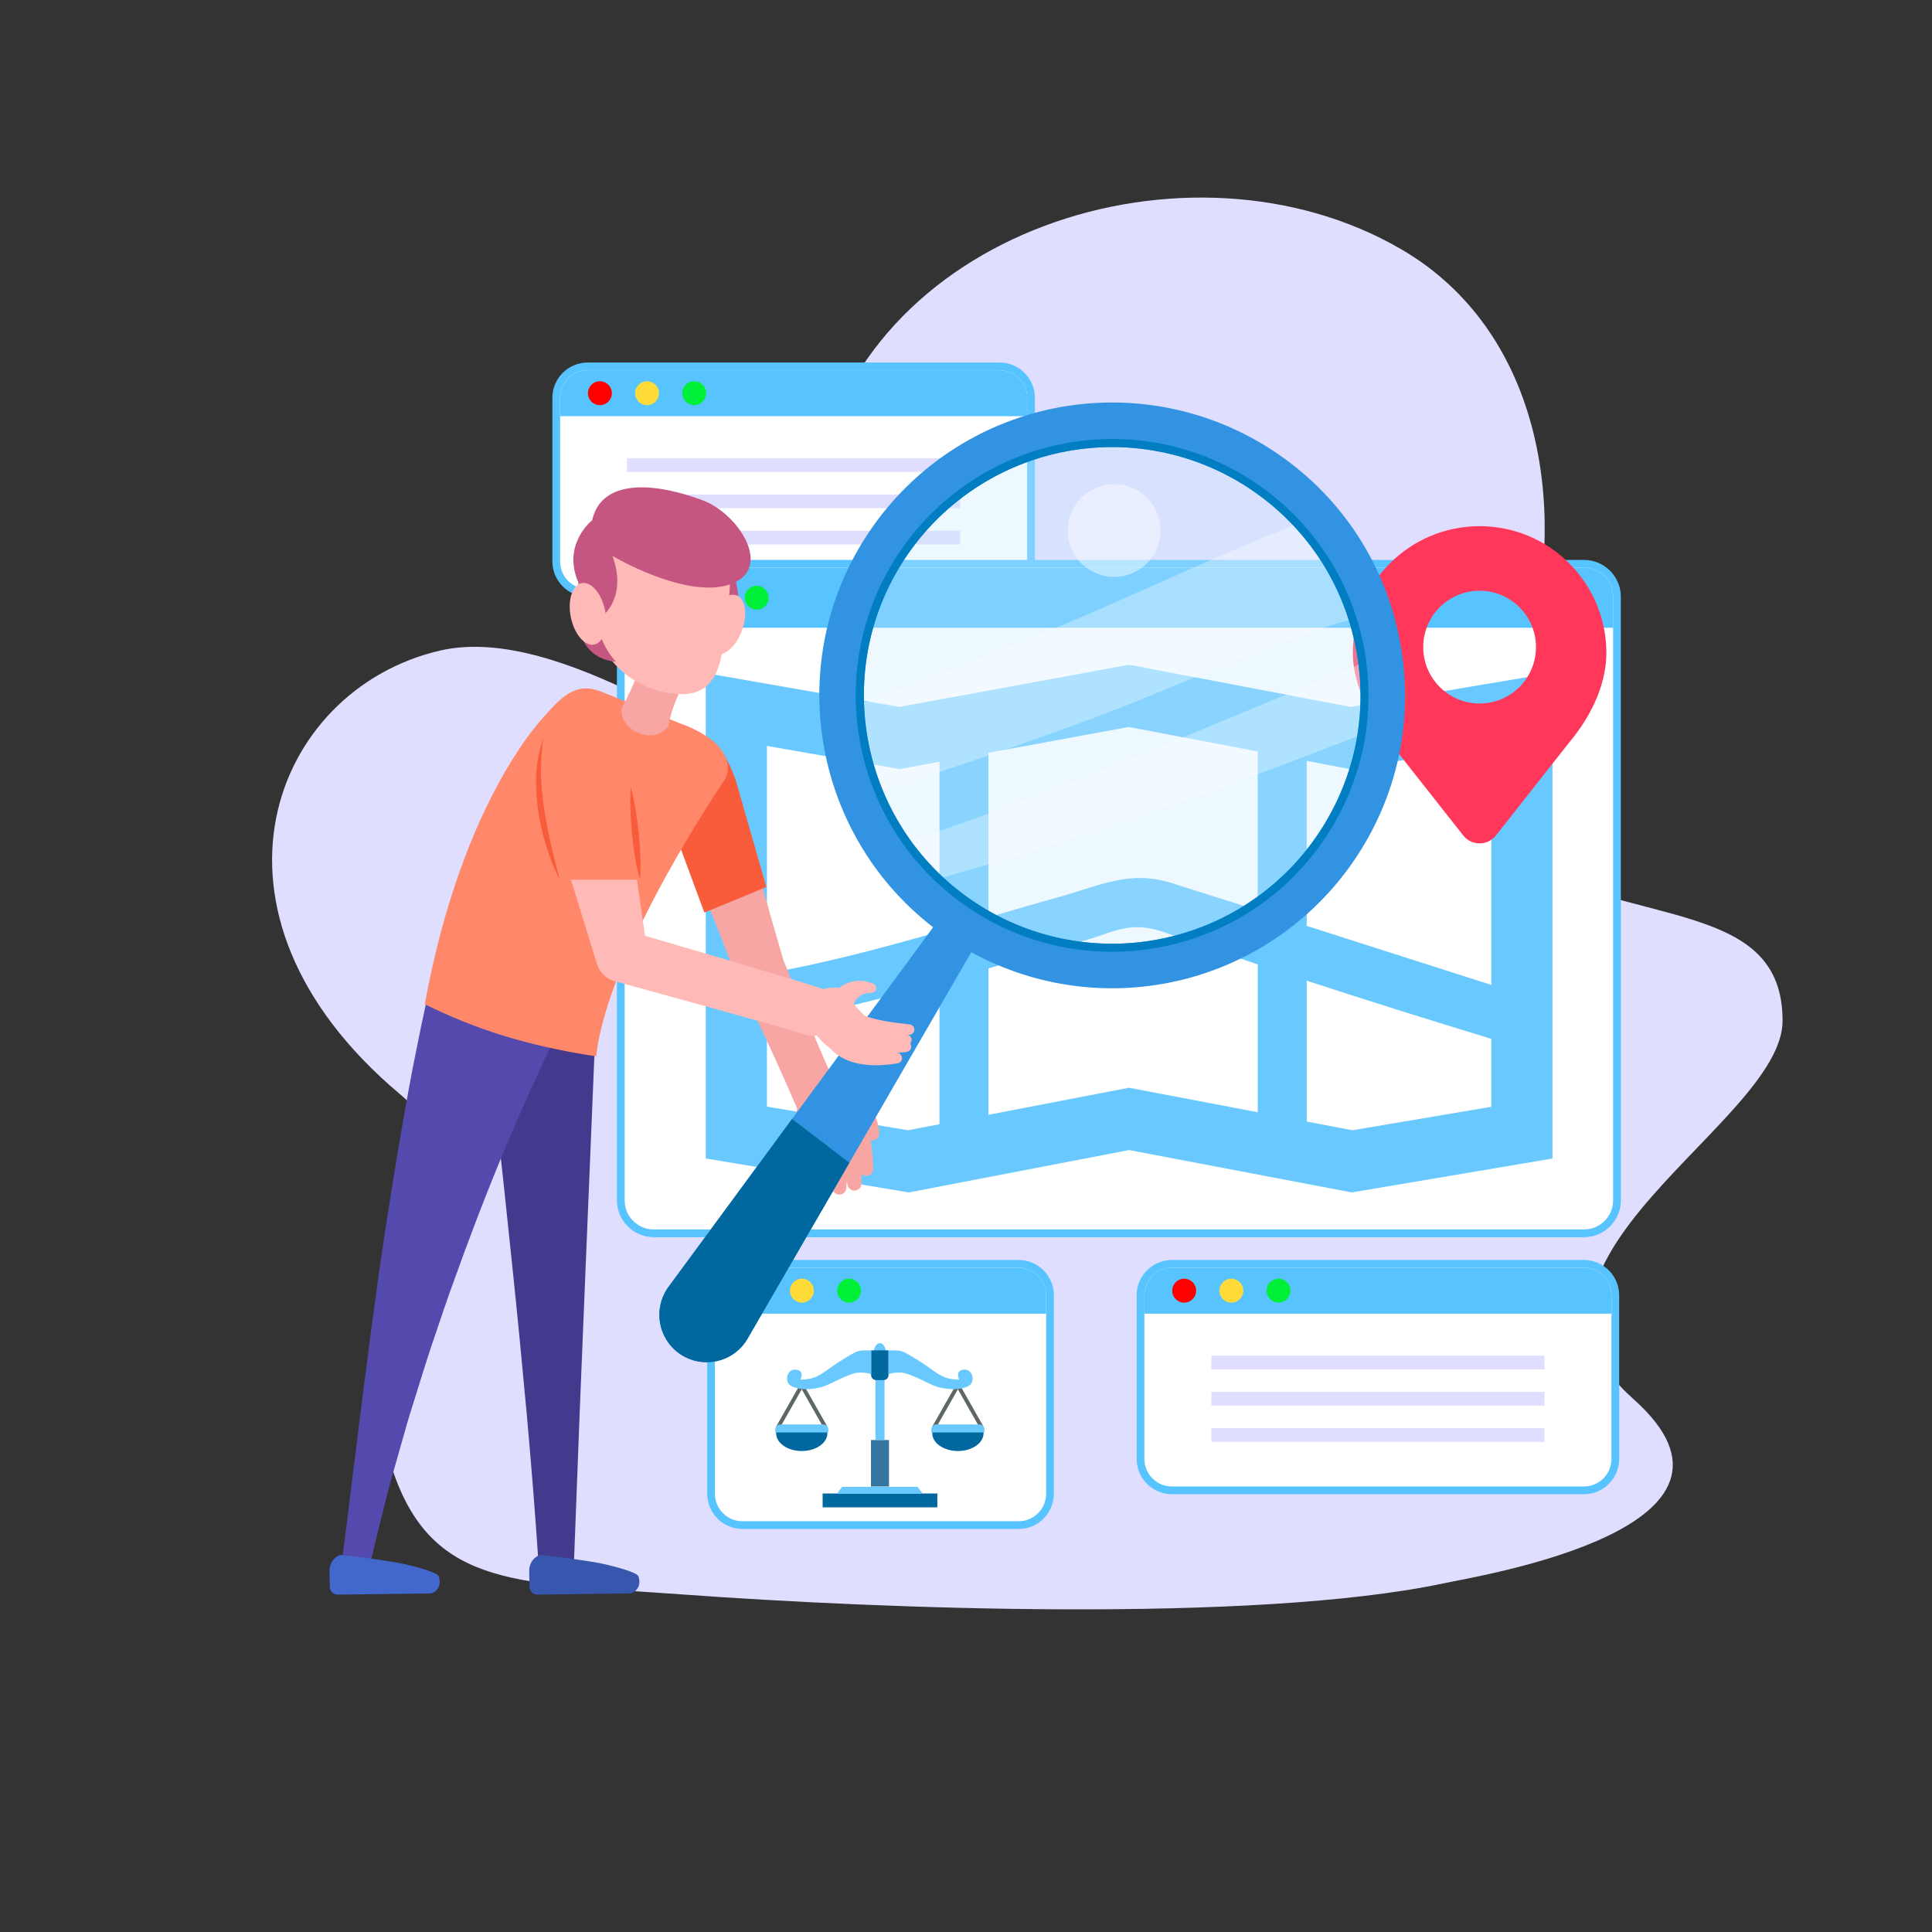 <?xml version="1.0" encoding="UTF-8" standalone="no"?>
<!DOCTYPE svg PUBLIC "-//W3C//DTD SVG 1.1//EN" "http://www.w3.org/Graphics/SVG/1.1/DTD/svg11.dtd">
<svg width="100%" height="100%" viewBox="0 0 500 500" version="1.1" xmlns="http://www.w3.org/2000/svg" xmlns:xlink="http://www.w3.org/1999/xlink" xml:space="preserve" xmlns:serif="http://www.serif.com/" style="fill-rule:evenodd;clip-rule:evenodd;stroke-linecap:round;stroke-linejoin:round;stroke-miterlimit:10;">
    <rect x="0" y="0" width="500" height="500" fill="#333333" stroke="none"/>
    <g id="BACKGROUND">
    </g>
    <g id="OBJECTS">
        <g transform="matrix(1,0,0,1,422.661,90.736)">
            <path d="M0,271.275C-39.333,236.349 38.61,200 38.667,173.495C38.734,142.361 1.485,149.212 -31.514,131.753C-52.802,120.49 -31.18,92.933 -26.928,76.897C-17.037,39.6 -24.288,-5.41 -60.03,-26.231C-114.93,-58.212 -200.632,-30.939 -211.779,35.357C-213.595,46.156 -215.075,56.116 -215.075,67.045C-215.075,75.943 -212.116,99.285 -223.417,103.827C-232.084,107.31 -276.877,70.235 -308.817,77.641C-352.126,87.686 -375.155,145.336 -319.155,192.428C-289.034,217.758 -336.085,246.426 -320.833,290.356C-310.369,320.494 -287.914,318.86 -245.401,321.952C-195.846,325.555 -98.255,329.487 -48.846,318.991C-39.053,316.911 37.468,304.544 0,271.275" style="fill:rgb(223,222,255);fill-rule:nonzero;"/>
        </g>
        <g transform="matrix(1,0,0,1,152.087,94.818)">
            <path d="M0,58.618C-4.485,58.618 -8.133,54.97 -8.133,50.485L-8.133,8.134C-8.133,3.649 -4.485,0 0,0L106.607,0C111.091,0 114.74,3.649 114.74,8.134L114.74,50.485C114.74,54.97 111.091,58.618 106.607,58.618L0,58.618Z" style="fill:white;fill-rule:nonzero;"/>
        </g>
        <g transform="matrix(1,0,0,1,258.694,154.436)">
            <path d="M0,-60.618L-106.607,-60.618C-111.643,-60.618 -115.74,-56.521 -115.74,-51.485L-115.74,-9.134C-115.74,-4.097 -111.643,0 -106.607,0L0,0C5.036,0 9.133,-4.097 9.133,-9.134L9.133,-51.485C9.133,-56.521 5.036,-60.618 0,-60.618M0,-58.618C3.939,-58.618 7.133,-55.425 7.133,-51.485L7.133,-9.134C7.133,-5.194 3.939,-2 0,-2L-106.607,-2C-110.546,-2 -113.74,-5.194 -113.74,-9.134L-113.74,-51.485C-113.74,-55.425 -110.546,-58.618 -106.607,-58.618L0,-58.618" style="fill:rgb(88,196,255);fill-rule:nonzero;"/>
        </g>
        <g transform="matrix(-1,0,0,1,410.782,-259.293)">
            <rect x="162.284" y="377.873" width="86.214" height="3.547" style="fill:rgb(223,222,255);"/>
        </g>
        <g transform="matrix(-1,0,0,1,410.782,-240.513)">
            <rect x="162.284" y="368.483" width="86.214" height="3.547" style="fill:rgb(223,222,255);"/>
        </g>
        <g transform="matrix(-1,0,0,1,410.782,-221.733)">
            <rect x="162.284" y="359.093" width="86.214" height="3.547" style="fill:rgb(223,222,255);"/>
        </g>
        <g transform="matrix(1,0,0,1,265.827,95.818)">
            <path d="M0,11.886L0,7.134C0,3.194 -3.193,0 -7.133,0L-113.74,0C-117.679,0 -120.873,3.194 -120.873,7.134L-120.873,11.886L0,11.886Z" style="fill:rgb(88,196,255);fill-rule:nonzero;"/>
        </g>
        <g transform="matrix(0,-1,-1,0,155.25,98.665)">
            <path d="M-3.096,-3.096C-4.807,-3.096 -6.194,-1.71 -6.194,0.001C-6.194,1.71 -4.807,3.096 -3.096,3.096C-1.386,3.096 0.001,1.71 0.001,0.001C0.001,-1.71 -1.386,-3.096 -3.096,-3.096" style="fill:rgb(255,0,0);fill-rule:nonzero;"/>
        </g>
        <g transform="matrix(0,-1,-1,0,167.457,98.665)">
            <path d="M-3.096,-3.096C-4.807,-3.096 -6.194,-1.71 -6.194,0.001C-6.194,1.71 -4.807,3.096 -3.096,3.096C-1.386,3.096 0.001,1.71 0.001,0.001C0.001,-1.71 -1.386,-3.096 -3.096,-3.096" style="fill:rgb(255,219,58);fill-rule:nonzero;"/>
        </g>
        <g transform="matrix(0,-1,-1,0,179.663,98.665)">
            <path d="M-3.096,-3.096C-4.807,-3.096 -6.194,-1.71 -6.194,0.001C-6.194,1.71 -4.807,3.096 -3.096,3.096C-1.386,3.096 0.001,1.71 0.001,0.001C0.001,-1.71 -1.386,-3.096 -3.096,-3.096" style="fill:rgb(0,240,58);fill-rule:nonzero;"/>
        </g>
        <g transform="matrix(1,0,0,1,169.205,145.907)">
            <path d="M0,173.274C-4.713,173.274 -8.547,169.44 -8.547,164.727L-8.547,8.547C-8.547,3.834 -4.713,0 0,0L240.723,0C245.436,0 249.27,3.834 249.27,8.547L249.27,164.727C249.27,169.44 245.436,173.274 240.723,173.274L0,173.274Z" style="fill:white;fill-rule:nonzero;"/>
        </g>
        <g transform="matrix(1,0,0,1,409.928,320.181)">
            <path d="M0,-175.274L-240.723,-175.274C-245.987,-175.274 -250.27,-170.991 -250.27,-165.727L-250.27,-9.547C-250.27,-4.283 -245.987,0 -240.723,0L0,0C5.265,0 9.547,-4.283 9.547,-9.547L9.547,-165.727C9.547,-170.991 5.265,-175.274 0,-175.274M0,-173.274C4.168,-173.274 7.547,-169.895 7.547,-165.727L7.547,-9.547C7.547,-5.379 4.168,-2 0,-2L-240.723,-2C-244.891,-2 -248.27,-5.379 -248.27,-9.547L-248.27,-165.727C-248.27,-169.895 -244.891,-173.274 -240.723,-173.274L0,-173.274" style="fill:rgb(88,196,255);fill-rule:nonzero;"/>
        </g>
        <g transform="matrix(1,0,0,1,417.475,146.906)">
            <path d="M0,15.555L0,7.547C0,3.379 -3.379,0 -7.547,0L-248.27,0C-252.437,0 -255.816,3.379 -255.816,7.547L-255.816,15.555L0,15.555Z" style="fill:rgb(88,196,255);fill-rule:nonzero;"/>
        </g>
        <g transform="matrix(0,-1,-1,0,171.418,151.587)">
            <path d="M-3.097,-3.097C-4.807,-3.097 -6.194,-1.71 -6.194,0C-6.194,1.71 -4.807,3.097 -3.097,3.097C-1.387,3.097 0,1.71 0,0C0,-1.71 -1.387,-3.097 -3.097,-3.097" style="fill:rgb(255,0,0);fill-rule:nonzero;"/>
        </g>
        <g transform="matrix(0,-1,-1,0,183.625,151.587)">
            <path d="M-3.097,-3.097C-4.807,-3.097 -6.194,-1.71 -6.194,0C-6.194,1.71 -4.807,3.097 -3.097,3.097C-1.387,3.097 0,1.71 0,0C0,-1.71 -1.387,-3.097 -3.097,-3.097" style="fill:rgb(255,219,58);fill-rule:nonzero;"/>
        </g>
        <g transform="matrix(0,-1,-1,0,195.831,151.587)">
            <path d="M-3.097,-3.097C-4.807,-3.097 -6.194,-1.71 -6.194,0C-6.194,1.71 -4.807,3.097 -3.097,3.097C-1.387,3.097 0,1.71 0,0C0,-1.71 -1.387,-3.097 -3.097,-3.097" style="fill:rgb(0,240,58);fill-rule:nonzero;"/>
        </g>
        <g transform="matrix(1,0,0,1,292.203,182.995)">
            <path d="M0,114.638L-57.008,125.606L-109.559,116.81L-109.559,-8.79L-59.45,-0.045L-0.027,-10.968L57.359,-0.045L109.584,-8.87L109.584,116.828L57.625,125.606L0,114.638Z" style="fill:rgb(105,201,255);fill-rule:nonzero;"/>
        </g>
        <g transform="matrix(1,0,0,1,240.472,203.125)">
            <path d="M0,38.726C0.89,38.475 1.777,38.214 2.667,37.959L2.667,-5.976L-7.646,-4.08L-41.989,-10.076L-41.989,48.802C-27.821,46.31 -13.833,42.631 0,38.726" style="fill:white;fill-rule:nonzero;"/>
        </g>
        <g transform="matrix(1,0,0,1,235.731,290.451)">
            <path d="M0,-34.134C-12.269,-30.814 -24.693,-27.811 -37.248,-25.706L-37.248,-4.058L-0.729,2.055L7.408,0.49L7.408,-36.189C4.941,-35.494 2.473,-34.804 0,-34.134" style="fill:white;fill-rule:nonzero;"/>
        </g>
        <g transform="matrix(1,0,0,1,302.075,286.316)">
            <path d="M0,-44.788C-6.158,-46.976 -9.827,-46.841 -16.07,-44.628C-21.319,-42.767 -26.685,-41.386 -32.033,-39.841C-36.78,-38.47 -41.521,-37.078 -46.266,-35.694L-46.266,2.188L-9.887,-4.809L23.427,1.531L23.427,-36.727C15.593,-39.358 7.775,-42.027 0,-44.788" style="fill:white;fill-rule:nonzero;"/>
        </g>
        <g transform="matrix(1,0,0,1,274.188,193.436)">
            <path d="M0,38.673C10.482,35.775 18.084,31.668 28.962,35.082C36.416,37.421 43.865,39.78 51.313,42.148L51.313,1.061L17.937,-5.292L-18.379,1.383L-18.379,43.965C-12.262,42.168 -6.145,40.372 0,38.673" style="fill:white;fill-rule:nonzero;"/>
        </g>
        <g transform="matrix(1,0,0,1,338.174,292.507)">
            <path d="M0,-38.7L0,-2.25L11.821,0L47.773,-6.071L47.773,-23.65C31.801,-28.535 15.855,-33.511 0,-38.7" style="fill:white;fill-rule:nonzero;"/>
        </g>
        <g transform="matrix(1,0,0,1,385.947,192.864)">
            <path d="M0,62.031L0,0L-36.551,6.181L-47.773,4.045L-47.773,46.757C-31.851,51.841 -15.93,56.95 0,62.031" style="fill:white;fill-rule:nonzero;"/>
        </g>
        <g transform="matrix(1,0,0,1,382.919,173.061)">
            <path d="M0,9.003C-8.059,9.003 -14.59,2.471 -14.59,-5.587C-14.59,-13.645 -8.059,-20.177 0,-20.177C8.058,-20.177 14.59,-13.645 14.59,-5.587C14.59,2.471 8.058,9.003 0,9.003M0,-36.89C-18.118,-36.89 -32.806,-22.203 -32.806,-4.085C-32.806,4.63 -27.877,13.37 -23.131,19.175L-4.236,43.153C-2.078,45.893 2.075,45.893 4.234,43.153C4.234,43.153 23.111,19.198 23.128,19.177C31.607,9.003 32.805,0.34 32.805,-4.085C32.805,-22.203 18.118,-36.89 0,-36.89" style="fill:rgb(255,56,91);fill-rule:nonzero;"/>
        </g>
        <g transform="matrix(1,0,0,1,303.301,327.081)">
            <path d="M0,58.618C-4.485,58.618 -8.134,54.97 -8.134,50.484L-8.134,8.134C-8.134,3.648 -4.485,0 0,0L106.606,0C111.092,0 114.74,3.648 114.74,8.134L114.74,50.484C114.74,54.97 111.092,58.618 106.606,58.618L0,58.618Z" style="fill:white;fill-rule:nonzero;"/>
        </g>
        <g transform="matrix(1,0,0,1,409.907,386.699)">
            <path d="M0,-60.618L-106.606,-60.618C-111.643,-60.618 -115.74,-56.52 -115.74,-51.484L-115.74,-9.134C-115.74,-4.097 -111.643,0 -106.606,0L0,0C5.036,0 9.134,-4.097 9.134,-9.134L9.134,-51.484C9.134,-56.52 5.036,-60.618 0,-60.618M0,-58.618C3.939,-58.618 7.134,-55.424 7.134,-51.484L7.134,-9.134C7.134,-5.194 3.939,-2 0,-2L-106.606,-2C-110.546,-2 -113.74,-5.194 -113.74,-9.134L-113.74,-51.484C-113.74,-55.424 -110.546,-58.618 -106.606,-58.618L0,-58.618" style="fill:rgb(88,196,255);fill-rule:nonzero;"/>
        </g>
        <g transform="matrix(-1,0,0,1,713.208,205.233)">
            <rect x="313.497" y="145.61" width="86.214" height="3.547" style="fill:rgb(223,222,255);"/>
        </g>
        <g transform="matrix(-1,0,0,1,713.208,224.012)">
            <rect x="313.497" y="136.22" width="86.214" height="3.548" style="fill:rgb(223,222,255);"/>
        </g>
        <g transform="matrix(-1,0,0,1,713.208,242.793)">
            <rect x="313.497" y="126.83" width="86.214" height="3.547" style="fill:rgb(223,222,255);"/>
        </g>
        <g transform="matrix(1,0,0,1,417.041,328.081)">
            <path d="M0,11.887L0,7.134C0,3.194 -3.194,0 -7.134,0L-113.74,0C-117.68,0 -120.874,3.194 -120.874,7.134L-120.874,11.887L0,11.887Z" style="fill:rgb(88,196,255);fill-rule:nonzero;"/>
        </g>
        <g transform="matrix(0,-1,-1,0,306.464,330.927)">
            <path d="M-3.097,-3.097C-4.807,-3.097 -6.194,-1.71 -6.194,0.001C-6.194,1.711 -4.807,3.097 -3.097,3.097C-1.386,3.097 0,1.711 0,0.001C0,-1.71 -1.386,-3.097 -3.097,-3.097" style="fill:rgb(255,0,0);fill-rule:nonzero;"/>
        </g>
        <g transform="matrix(0,-1,-1,0,318.67,330.928)">
            <path d="M-3.096,-3.096C-4.807,-3.096 -6.194,-1.709 -6.194,0.001C-6.194,1.71 -4.807,3.096 -3.096,3.096C-1.386,3.096 0.001,1.71 0.001,0.001C0.001,-1.709 -1.386,-3.096 -3.096,-3.096" style="fill:rgb(255,219,58);fill-rule:nonzero;"/>
        </g>
        <g transform="matrix(0,-1,-1,0,330.876,330.928)">
            <path d="M-3.096,-3.096C-4.807,-3.096 -6.194,-1.71 -6.194,0.001C-6.194,1.71 -4.807,3.096 -3.096,3.096C-1.386,3.096 0.001,1.71 0.001,0.001C0.001,-1.71 -1.386,-3.096 -3.096,-3.096" style="fill:rgb(0,240,58);fill-rule:nonzero;"/>
        </g>
        <g transform="matrix(1,0,0,1,192.158,327.081)">
            <path d="M0,67.618C-4.485,67.618 -8.133,63.97 -8.133,59.484L-8.133,8.134C-8.133,3.648 -4.485,0 0,0L71.452,0C75.936,0 79.584,3.648 79.584,8.134L79.584,59.484C79.584,63.97 75.936,67.618 71.452,67.618L0,67.618Z" style="fill:white;fill-rule:nonzero;"/>
        </g>
        <g transform="matrix(1,0,0,1,263.609,395.699)">
            <path d="M0,-69.618L-71.452,-69.618C-76.488,-69.618 -80.585,-65.52 -80.585,-60.484L-80.585,-9.134C-80.585,-4.097 -76.488,0 -71.452,0L0,0C5.036,0 9.133,-4.097 9.133,-9.134L9.133,-60.484C9.133,-65.52 5.036,-69.618 0,-69.618M0,-67.618C3.939,-67.618 7.133,-64.424 7.133,-60.484L7.133,-9.134C7.133,-5.194 3.939,-2 0,-2L-71.452,-2C-75.392,-2 -78.585,-5.194 -78.585,-9.134L-78.585,-60.484C-78.585,-64.424 -75.392,-67.618 -71.452,-67.618L0,-67.618" style="fill:rgb(88,196,255);fill-rule:nonzero;"/>
        </g>
        <g transform="matrix(1,0,0,1,270.742,328.081)">
            <path d="M0,11.887L0,7.134C0,3.194 -3.193,0 -7.133,0L-78.584,0C-82.524,0 -85.718,3.194 -85.718,7.134L-85.718,11.887L0,11.887Z" style="fill:rgb(88,196,255);fill-rule:nonzero;"/>
        </g>
        <g transform="matrix(0,-1,-1,0,195.32,330.927)">
            <path d="M-3.097,-3.097C-4.807,-3.097 -6.194,-1.71 -6.194,0C-6.194,1.71 -4.807,3.097 -3.097,3.097C-1.386,3.097 0,1.71 0,0C0,-1.71 -1.386,-3.097 -3.097,-3.097" style="fill:rgb(255,0,0);fill-rule:nonzero;"/>
        </g>
        <g transform="matrix(0,-1,-1,0,207.526,330.927)">
            <path d="M-3.097,-3.097C-4.807,-3.097 -6.194,-1.71 -6.194,0C-6.194,1.71 -4.807,3.097 -3.097,3.097C-1.386,3.097 0,1.71 0,0C0,-1.71 -1.386,-3.097 -3.097,-3.097" style="fill:rgb(255,219,58);fill-rule:nonzero;"/>
        </g>
        <g transform="matrix(0,-1,-1,0,219.733,330.927)">
            <path d="M-3.097,-3.097C-4.807,-3.097 -6.194,-1.71 -6.194,0C-6.194,1.71 -4.807,3.097 -3.097,3.097C-1.386,3.097 0,1.71 0,0C0,-1.71 -1.386,-3.097 -3.097,-3.097" style="fill:rgb(0,240,58);fill-rule:nonzero;"/>
        </g>
        <g transform="matrix(1,0,0,1,0,225.05)">
            <rect x="227.156" y="133.389" width="1.125" height="8.172" style="fill:rgb(223,222,255);"/>
        </g>
        <g transform="matrix(1,0,0,1,154.801,404.676)">
            <path d="M0,-154.978L-3.209,-77.518L-4.791,-38.817L-6.267,-0.127L-15.425,0C-16.273,-12.829 -17.31,-25.655 -18.458,-38.477C-19.641,-51.298 -20.862,-64.117 -22.214,-76.93C-23.545,-89.743 -24.884,-102.556 -26.343,-115.36C-27.755,-128.161 -29.289,-140.978 -30.846,-153.742L0,-154.978Z" style="fill:rgb(68,58,141);fill-rule:nonzero;"/>
        </g>
        <g transform="matrix(1,0,0,1,154.02,388.269)">
            <path d="M0,-138.7L-0.228,-138.397L-0.525,-137.918L-1.126,-136.949L-2.356,-134.853C-3.184,-133.449 -3.965,-131.95 -4.775,-130.499C-6.356,-127.522 -7.937,-124.52 -9.466,-121.452C-12.584,-115.355 -15.394,-109.05 -18.258,-102.739C-23.926,-90.078 -29.083,-77.094 -33.936,-63.965L-37.526,-54.088C-38.69,-50.782 -39.821,-47.463 -40.939,-44.137C-43.253,-37.507 -45.291,-30.79 -47.383,-24.079C-48.467,-20.732 -49.364,-17.34 -50.347,-13.964C-51.322,-10.587 -52.261,-7.199 -53.195,-3.809C-54.121,-0.417 -54.932,3.001 -55.788,6.411C-56.64,9.821 -57.489,13.236 -58.272,16.661L-65.508,15.376C-65.006,11.879 -64.568,8.369 -64.135,4.857L-62.844,-5.687C-61.897,-12.706 -61.11,-19.764 -60.197,-26.81L-58.821,-37.388C-58.411,-40.928 -57.917,-44.453 -57.426,-47.983L-55.99,-58.594L-54.424,-69.202C-52.272,-83.352 -49.937,-97.53 -47.23,-111.763L-45.08,-122.439C-44.29,-125.999 -43.572,-129.568 -42.758,-133.16C-41.981,-136.745 -41.119,-140.348 -40.235,-143.967L-38.817,-149.453L-38.065,-152.253L-37.641,-153.717L-37.425,-154.455L-37.124,-155.361L0,-138.7Z" style="fill:rgb(84,73,172);fill-rule:nonzero;"/>
        </g>
        <g transform="matrix(1,0,0,1,163.11,402.749)">
            <path d="M0,9.631L-23.992,9.939C-25.125,9.957 -26.057,9.054 -26.076,7.921L-26.152,3.63C-26.122,1.822 -24.919,0.035 -23.188,-0.326C-23.188,-0.326 -11.031,0.999 -6.223,2.156C-1.07,3.398 1.847,4.455 2.104,5.179C2.967,7.621 1.561,9.323 0,9.631" style="fill:rgb(55,87,175);fill-rule:nonzero;"/>
        </g>
        <g transform="matrix(1,0,0,1,111.427,402.749)">
            <path d="M0,9.631L-23.993,9.939C-25.125,9.957 -26.057,9.054 -26.076,7.921L-26.152,3.63C-26.122,1.822 -24.919,0.035 -23.188,-0.326C-23.188,-0.326 -11.031,0.999 -6.223,2.156C-1.07,3.398 1.847,4.455 2.103,5.179C2.967,7.621 1.561,9.323 0,9.631" style="fill:rgb(66,104,205);fill-rule:nonzero;"/>
        </g>
        <g transform="matrix(1,0,0,1,191.426,285.811)">
            <path d="M0,-79.473C0.791,-75.918 1.717,-72.408 2.572,-68.874C3.477,-65.357 4.394,-61.845 5.352,-58.346C7.241,-51.339 9.253,-44.373 11.288,-37.416L11.078,-37.956C13.558,-31.677 16.061,-25.406 18.682,-19.189C19.98,-16.075 21.317,-12.978 22.666,-9.887C24.063,-6.816 25.392,-3.716 26.851,-0.673C28.254,2.255 27.019,5.766 24.091,7.169C21.163,8.572 17.652,7.337 16.249,4.409C16.196,4.299 16.147,4.189 16.102,4.076L16.091,4.05C14.833,0.921 13.445,-2.151 12.126,-5.254C10.757,-8.334 9.378,-11.41 7.959,-14.469C5.147,-20.597 2.216,-26.672 -0.737,-32.737L-0.755,-32.777L-0.947,-33.277C-3.553,-40.042 -6.182,-46.799 -8.935,-53.514C-10.298,-56.875 -11.701,-60.223 -13.117,-63.568C-14.583,-66.895 -15.977,-70.246 -17.507,-73.552C-19.662,-78.21 -17.633,-83.734 -12.975,-85.889C-8.316,-88.045 -2.792,-86.015 -0.637,-81.357C-0.359,-80.757 -0.142,-80.093 0,-79.473" style="fill:rgb(247,166,163);fill-rule:nonzero;"/>
        </g>
        <g transform="matrix(1,0,0,1,190.505,221.609)">
            <path d="M0,-19.359L7.835,7.945L-8.215,14.566L-20.921,-19.752L-13.464,-33.925L-6.081,-29.88C-3.556,-27.941 -1.047,-22.69 0,-19.359" style="fill:rgb(248,92,59);fill-rule:nonzero;"/>
        </g>
        <g transform="matrix(1,0,0,1,220.255,306.998)">
            <path d="M0,-14.725C0.199,-14.537 0.232,-14.485 0.292,-14.416C0.355,-14.341 0.409,-14.274 0.441,-14.227C0.515,-14.123 0.608,-13.998 0.659,-13.912C0.778,-13.721 0.89,-13.532 0.972,-13.365C1.16,-13.011 1.29,-12.696 1.415,-12.376C1.663,-11.743 1.83,-11.146 1.976,-10.557C2.258,-9.382 2.426,-8.251 2.541,-7.137C2.763,-4.912 2.765,-2.756 2.695,-0.623C2.661,0.382 1.819,1.171 0.813,1.137C-0.056,1.109 -0.762,0.476 -0.917,-0.344L-0.921,-0.371C-1.295,-2.354 -1.743,-4.311 -2.351,-6.132C-2.654,-7.039 -2.999,-7.913 -3.386,-8.69C-3.58,-9.075 -3.785,-9.444 -3.994,-9.735C-4.096,-9.879 -4.203,-10.023 -4.291,-10.106C-4.339,-10.162 -4.375,-10.184 -4.405,-10.204C-4.426,-10.225 -4.424,-10.195 -4.424,-10.195C-4.43,-10.199 -4.42,-10.18 -4.4,-10.152C-4.383,-10.131 -4.393,-10.128 -4.241,-9.984C-5.551,-11.156 -5.663,-13.166 -4.491,-14.475C-3.32,-15.785 -1.309,-15.896 0,-14.725" style="fill:rgb(247,166,163);fill-rule:nonzero;"/>
        </g>
        <g transform="matrix(1,0,0,1,222.379,303.28)">
            <path d="M0,-15.034C0.267,-14.819 0.277,-14.788 0.363,-14.704C0.447,-14.619 0.491,-14.565 0.537,-14.51C0.633,-14.395 0.728,-14.277 0.787,-14.187C0.933,-13.986 1.044,-13.805 1.143,-13.635C1.342,-13.286 1.504,-12.96 1.636,-12.648C1.916,-12.016 2.104,-11.428 2.283,-10.84C2.623,-9.673 2.842,-8.548 3.03,-7.431C3.376,-5.207 3.535,-3.032 3.625,-0.872C3.666,0.133 2.885,0.982 1.879,1.023C1.008,1.059 0.255,0.478 0.042,-0.333L0.037,-0.354C-0.488,-2.348 -1.079,-4.312 -1.796,-6.151C-2.164,-7.06 -2.554,-7.948 -2.989,-8.733C-3.208,-9.117 -3.432,-9.494 -3.658,-9.783C-3.769,-9.938 -3.882,-10.06 -3.973,-10.148C-4.021,-10.194 -4.062,-10.228 -4.083,-10.229C-4.103,-10.245 -4.097,-10.223 -4.089,-10.206C-4.087,-10.2 -4.087,-10.195 -4.051,-10.154C-4.013,-10.116 -4.049,-10.132 -3.833,-9.957C-5.235,-11.015 -5.514,-13.011 -4.455,-14.412C-3.396,-15.814 -1.402,-16.093 0,-15.034" style="fill:rgb(247,166,163);fill-rule:nonzero;"/>
        </g>
        <g transform="matrix(1,0,0,1,216.716,307.397)">
            <path d="M0,-15.817C0.192,-15.499 0.243,-15.371 0.34,-15.171C0.431,-14.985 0.497,-14.818 0.576,-14.64C0.716,-14.295 0.85,-13.954 0.961,-13.618C1.199,-12.943 1.383,-12.279 1.552,-11.615C1.881,-10.288 2.094,-8.97 2.243,-7.661C2.392,-6.351 2.448,-5.049 2.46,-3.759C2.469,-2.469 2.405,-1.19 2.312,0.078C2.238,1.079 1.367,1.83 0.365,1.757C-0.52,1.692 -1.21,1.003 -1.308,0.152L-1.313,0.103C-1.447,-1.065 -1.606,-2.221 -1.83,-3.356C-2.056,-4.49 -2.318,-5.607 -2.654,-6.685C-2.989,-7.761 -3.372,-8.81 -3.825,-9.792C-4.054,-10.279 -4.291,-10.757 -4.549,-11.196C-4.675,-11.421 -4.809,-11.628 -4.939,-11.828C-5.004,-11.918 -5.072,-12.026 -5.133,-12.101C-5.185,-12.169 -5.286,-12.304 -5.261,-12.241C-6.249,-13.694 -5.871,-15.672 -4.418,-16.66C-2.965,-17.647 -0.987,-17.27 0,-15.817" style="fill:rgb(247,166,163);fill-rule:nonzero;"/>
        </g>
        <g transform="matrix(1,0,0,1,213.685,306.318)">
            <path d="M0,-15.051C0.344,-13.632 0.583,-12.358 0.823,-11.018C1.055,-9.693 1.263,-8.369 1.439,-7.044C1.795,-4.394 2.047,-1.738 2.196,0.917C2.252,1.92 1.485,2.778 0.482,2.835C-0.413,2.885 -1.192,2.279 -1.391,1.436L-1.394,1.423C-1.98,-1.069 -2.661,-3.532 -3.434,-5.958C-3.819,-7.171 -4.232,-8.373 -4.664,-9.562C-5.093,-10.734 -5.562,-11.962 -6.026,-13.013C-6.738,-14.627 -6.006,-16.512 -4.393,-17.224C-2.779,-17.936 -0.894,-17.204 -0.182,-15.59C-0.107,-15.42 -0.043,-15.226 0,-15.051" style="fill:rgb(247,166,163);fill-rule:nonzero;"/>
        </g>
        <g transform="matrix(1,0,0,1,206.173,289.685)">
            <path d="M0,-1.712C-0.036,-5.565 6.071,-10.165 6.071,-10.165C12.744,-8.339 15.339,-5.159 16.57,-2.792L15.431,6.089C15.431,6.089 11.563,7.419 11.556,7.422C9.872,8.001 8.005,8.453 6.232,8.012C3.82,7.412 0.035,1.923 0,-1.712" style="fill:rgb(247,166,163);fill-rule:nonzero;"/>
        </g>
        <g transform="matrix(1,0,0,1,223.801,283.954)">
            <path d="M0,9.59C-0.091,9.335 -0.242,8.851 -0.421,8.494C-0.593,8.11 -0.807,7.75 -1.025,7.406C-1.478,6.729 -2.027,6.177 -2.625,5.774C-3.228,5.373 -3.853,5.076 -4.567,4.948C-4.895,4.841 -5.292,4.849 -5.645,4.797C-6.016,4.773 -6.417,4.811 -6.79,4.801L-7.121,4.792C-8.889,4.745 -10.286,3.274 -10.239,1.505C-10.192,-0.264 -8.721,-1.661 -6.952,-1.614C-6.763,-1.609 -6.561,-1.584 -6.381,-1.548C-5.721,-1.41 -5.075,-1.307 -4.426,-1.115C-3.773,-0.889 -3.129,-0.716 -2.505,-0.378C-1.246,0.188 -0.092,1.071 0.835,2.079C1.769,3.094 2.467,4.262 2.933,5.459C3.158,6.062 3.351,6.665 3.481,7.281C3.623,7.918 3.7,8.458 3.745,9.238C3.804,10.264 3.02,11.144 1.994,11.202C1.149,11.251 0.404,10.729 0.134,9.97L0,9.59Z" style="fill:rgb(247,166,163);fill-rule:nonzero;"/>
        </g>
        <g transform="matrix(1,0,0,1,184.481,233.014)">
            <path d="M0,119.423C-2.698,119.78 -5.373,119.246 -7.735,117.88C-13.581,114.496 -15.583,106.987 -12.2,101.143C-11.982,100.765 -11.733,100.385 -11.461,100.014L60.621,2.055C61.527,0.823 62.861,0.034 64.378,-0.167C65.812,-0.357 67.244,0.011 68.411,0.869C70.694,2.549 71.347,5.682 69.928,8.155L9.001,113.414C7.083,116.729 3.802,118.919 0,119.423" style="fill:rgb(50,147,226);fill-rule:nonzero;"/>
        </g>
        <g transform="matrix(1,0,0,1,204.981,352.795)">
            <path d="M0,-63.201L-31.961,-19.766C-32.233,-19.395 -32.482,-19.015 -32.7,-18.638C-36.083,-12.793 -34.081,-5.284 -28.235,-1.9C-25.873,-0.534 -23.198,0 -20.5,-0.357C-16.698,-0.861 -13.417,-3.052 -11.499,-6.366L14.829,-51.851C9.902,-55.655 4.959,-59.44 0,-63.201" style="fill:rgb(0,103,159);fill-rule:nonzero;"/>
        </g>
        <g opacity="0.33">
            <g transform="matrix(0.548,-0.837,-0.837,-0.548,348.619,153.416)">
                <path d="M-55.515,-30.013C-92.158,-30.014 -121.863,-0.308 -121.863,36.336C-121.863,72.978 -92.158,102.683 -55.515,102.683C-18.872,102.683 10.834,72.978 10.834,36.335C10.833,-0.308 -18.872,-30.013 -55.515,-30.013" style="fill:rgb(200,234,255);fill-rule:nonzero;"/>
            </g>
        </g>
        <g opacity="0.33">
            <g transform="matrix(-0.232,-0.973,-0.973,0.232,270.608,143.924)">
                <path d="M-63.676,-69.968C-57.919,-72.262 -51.902,-73.735 -45.809,-74.355C-52.25,-31.898 -60.305,10.492 -63.676,53.238C-67.515,51.706 -71.243,49.799 -74.805,47.521C-73.276,8.202 -69.283,-30.99 -63.676,-69.968" style="fill:white;fill-rule:nonzero;"/>
            </g>
        </g>
        <g opacity="0.33">
            <g transform="matrix(1,0,0,1,226.439,135.15)">
                <path d="M0,70.001C19.261,63.961 38.373,57.451 57.292,50.392C79.495,42.106 101.538,31.118 124.602,24.751C121.733,15.697 116.932,7.215 110.314,0C90.31,7.861 70.839,17.111 51.062,25.552C32.639,33.416 13.939,40.594 -4.91,47.361C-4.605,55.129 -2.943,62.801 0,70.001" style="fill:white;fill-rule:nonzero;"/>
            </g>
        </g>
        <g opacity="0.45">
            <g transform="matrix(0.548,-0.837,-0.837,-0.548,299.353,132.508)">
                <path d="M-10.039,-5.428C-16.665,-5.428 -22.038,-0.057 -22.037,6.571C-22.037,13.197 -16.666,18.569 -10.039,18.57C-3.412,18.569 1.959,13.197 1.959,6.571C1.959,-0.056 -3.412,-5.428 -10.039,-5.428" style="fill:white;fill-rule:nonzero;"/>
            </g>
        </g>
        <g transform="matrix(1,0,0,1,279.402,243.682)">
            <path d="M0,-127.427C-18.574,-124.967 -35.107,-114.571 -45.359,-98.908C-64.765,-69.258 -56.43,-29.348 -26.78,-9.943C-13.9,-1.512 1.585,2.019 16.826,0C35.399,-2.461 51.933,-12.856 62.184,-28.52C71.585,-42.883 74.83,-60.047 71.322,-76.85C67.813,-93.654 57.97,-108.085 43.607,-117.486C30.728,-125.915 15.241,-129.446 0,-127.427M18.334,11.432C0.359,13.814 -17.905,9.649 -33.096,-0.292C-68.066,-23.181 -77.896,-70.253 -55.007,-105.223C-42.916,-123.698 -23.416,-135.958 -1.508,-138.861C16.466,-141.241 34.73,-137.077 49.922,-127.135C66.863,-116.047 78.472,-99.026 82.61,-79.208C86.749,-59.389 82.921,-39.145 71.834,-22.204C59.743,-3.731 40.242,8.53 18.336,11.432L18.334,11.432Z" style="fill:rgb(50,147,226);fill-rule:nonzero;"/>
        </g>
        <g transform="matrix(1,0,0,1,341.586,144.775)">
            <path d="M0,70.387C-10.251,86.051 -26.784,96.446 -45.357,98.907C-60.599,100.926 -76.084,97.395 -88.964,88.965C-118.614,69.559 -126.948,29.65 -107.542,-0.001C-97.291,-15.664 -80.758,-26.059 -62.184,-28.52C-46.942,-30.539 -31.456,-27.008 -18.576,-18.578C-4.214,-9.178 5.63,5.254 9.139,22.057C12.646,38.86 9.401,56.024 0,70.387M-17.436,-20.321C-48.096,-40.388 -89.218,-31.801 -109.285,-1.141C-129.352,29.519 -120.765,70.641 -90.105,90.708C-59.445,110.775 -18.322,102.188 1.744,71.528C21.812,40.868 13.225,-0.254 -17.436,-20.321" style="fill:rgb(0,126,193);fill-rule:nonzero;"/>
        </g>
        <g transform="matrix(1,0,0,1,154.289,177.09)">
            <path d="M0,96.295C3.056,68.713 33.464,24.41 33.464,24.41C35.517,20.162 32.758,14.077 21.828,10.171L1.407,1.947C-3.473,0 -7.242,1.036 -12.725,7.542C-12.725,7.542 -34.409,28.48 -44.361,82.801C-31.361,89.196 -18.364,93.488 0,96.295" style="fill:rgb(255,136,106);fill-rule:nonzero;"/>
        </g>
        <g transform="matrix(1,0,0,1,160.95,175.024)">
            <path d="M0,8.056C0,8.056 -0.868,12.593 4.344,14.673C9.556,16.753 12.05,12.865 12.05,12.865C12.05,12.865 13.058,5.396 18.085,-0.794C17.941,-4.534 9.579,-8.697 5.39,-5.451C4.036,1.169 0,8.056 0,8.056" style="fill:rgb(247,166,163);fill-rule:nonzero;"/>
        </g>
        <g transform="matrix(1,0,0,1,189.201,168.322)">
            <path d="M0,-21.935C0,-21.935 5.858,-7.569 -2.215,0L-4.777,-0.819L0,-21.935Z" style="fill:rgb(197,86,129);fill-rule:nonzero;"/>
        </g>
        <g transform="matrix(0.352,-0.936,-0.936,-0.352,190.737,158.272)">
            <path d="M-4.233,-2.928C-8.714,-2.927 -12.347,-0.903 -12.347,1.595C-12.346,4.094 -8.714,6.118 -4.233,6.118C0.249,6.117 3.881,4.093 3.882,1.594C3.881,-0.904 0.248,-2.929 -4.233,-2.928" style="fill:rgb(255,186,183);fill-rule:nonzero;"/>
        </g>
        <g transform="matrix(1,0,0,1,156.592,173.031)">
            <path d="M0,-32.527C4.132,-37.212 10,-39.941 16.287,-39.445C16.495,-39.429 16.713,-39.398 16.928,-39.372C17.144,-39.364 17.364,-39.36 17.573,-39.344C23.859,-38.848 26.289,-39.024 29.814,-33.868C34.362,-27.22 31.466,-15.238 31.161,-11.36C30.294,-0.37 28.55,7.414 18.342,6.558C7.654,5.661 -2.562,-2.492 -2.298,-13.956C-2.209,-17.844 -2.576,-29.606 0,-32.527" style="fill:rgb(255,186,183);fill-rule:nonzero;"/>
        </g>
        <g transform="matrix(1,0,0,1,188.944,143.852)">
            <path d="M0,7.385C11.458,3.459 2.236,-10.959 -7.176,-14.411C-22.449,-20.011 -33.636,-18.663 -35.675,-9.226C-35.675,-9.226 -43.638,-3.026 -39.215,7.003C-39.215,7.003 -43.366,26.3 -29.466,27.396C-29.466,27.396 -32.558,24.945 -34.793,17.032C-34.793,17.032 -25.99,12.255 -30.441,0.025C-30.441,0.025 -11.458,11.311 0,7.385" style="fill:rgb(197,86,129);fill-rule:nonzero;"/>
        </g>
        <g transform="matrix(0.202,0.979,0.979,-0.202,150.375,154.709)">
            <path d="M4.431,-3.612C8.911,-3.612 12.544,-1.586 12.544,0.911C12.545,3.409 8.911,5.435 4.431,5.435C-0.05,5.435 -3.683,3.409 -3.683,0.911C-3.683,-1.586 -0.05,-3.612 4.431,-3.612" style="fill:rgb(255,186,183);fill-rule:nonzero;"/>
        </g>
        <g transform="matrix(1,0,0,1,161.349,258.925)">
            <path d="M0,-55.57L6.125,-12.968L1.379,-17.978L26.111,-10.721L38.477,-7.044L44.671,-5.172L47.791,-4.208L49.366,-3.712L51.045,-3.157C54.357,-2.061 56.154,1.511 55.06,4.823C53.977,8.098 50.472,9.892 47.191,8.872L46.977,8.806L45.593,8.374L44.091,7.929L41.044,7.043L34.886,5.291L22.513,1.832L-2.285,-5.002C-4.531,-5.621 -6.186,-7.325 -6.84,-9.391L-7.031,-10.012L-19.715,-51.141C-21.364,-56.49 -18.366,-62.163 -13.018,-63.812C-7.669,-65.462 -1.996,-62.463 -0.347,-57.114C-0.194,-56.62 -0.075,-56.067 0,-55.57" style="fill:rgb(255,186,183);fill-rule:nonzero;"/>
        </g>
        <g transform="matrix(1,0,0,1,225.296,260.363)">
            <path d="M0,-3.423C-0.51,-3.395 -1.225,-3.306 -1.76,-3.094C-2.322,-2.891 -2.81,-2.606 -3.196,-2.244C-3.58,-1.876 -3.9,-1.506 -4.13,-1.032C-4.378,-0.596 -4.543,-0.073 -4.694,0.435C-5.206,2.169 -7.026,3.158 -8.759,2.645C-10.492,2.133 -11.481,0.312 -10.968,-1.42C-10.818,-1.927 -10.557,-2.369 -10.219,-2.73L-10.086,-2.869C-9.729,-3.246 -9.395,-3.618 -9.017,-3.966C-8.608,-4.303 -8.25,-4.65 -7.792,-4.932C-6.949,-5.54 -5.948,-5.973 -4.964,-6.246C-3.968,-6.522 -2.951,-6.581 -1.999,-6.486C-1.021,-6.383 -0.198,-6.162 0.755,-5.728C1.357,-5.453 1.624,-4.743 1.349,-4.141C1.158,-3.722 0.756,-3.465 0.326,-3.441L0,-3.423Z" style="fill:rgb(255,186,183);fill-rule:nonzero;"/>
        </g>
        <g transform="matrix(1,0,0,1,217.852,274.378)">
            <path d="M0,-18.64C-1.549,-18.825 -3.284,-18.972 -5.222,-18.211C-6.641,-17.655 -9.016,-13.765 -8.805,-12.045C-8.295,-7.889 -5.659,-5.113 -3.382,-3.362C-1.548,-1.952 1.274,-0.691 2.417,0.004C2.956,0.332 3.396,-0.41 3.602,-1.006L7.412,-10.304C4.834,-11.762 0,-18.64 0,-18.64" style="fill:rgb(255,186,183);fill-rule:nonzero;"/>
        </g>
        <g transform="matrix(1,0,0,1,223.669,267.175)">
            <path d="M0,-4.421C-0.116,-4.497 -0.073,-4.466 -0.088,-4.474C-0.101,-4.477 -0.079,-4.465 -0.07,-4.459C-0.05,-4.444 -0.023,-4.427 0.021,-4.405C0.089,-4.365 0.184,-4.322 0.278,-4.278C0.471,-4.193 0.682,-4.106 0.909,-4.027C1.353,-3.863 1.838,-3.723 2.327,-3.587C3.312,-3.322 4.342,-3.109 5.38,-2.915C7.465,-2.542 9.601,-2.276 11.746,-2.063L11.754,-2.062C12.497,-1.987 13.039,-1.325 12.964,-0.583C12.895,0.111 12.307,0.629 11.625,0.635C9.416,0.643 7.199,0.601 4.956,0.436C3.833,0.346 2.706,0.233 1.557,0.051C0.98,-0.046 0.403,-0.15 -0.197,-0.3C-0.495,-0.37 -0.801,-0.457 -1.12,-0.56C-1.28,-0.613 -1.44,-0.666 -1.619,-0.74C-1.702,-0.771 -1.797,-0.813 -1.899,-0.86L-2.062,-0.94C-2.136,-0.982 -2.153,-0.983 -2.326,-1.096C-3.244,-1.738 -3.468,-3.003 -2.826,-3.921C-2.184,-4.84 -0.918,-5.064 0,-4.421" style="fill:rgb(255,186,183);fill-rule:nonzero;"/>
        </g>
        <g transform="matrix(1,0,0,1,222.852,269.443)">
            <path d="M0,-4.201C-0.079,-4.317 -0.085,-4.315 -0.085,-4.315C-0.095,-4.324 -0.105,-4.331 -0.094,-4.319C-0.079,-4.305 -0.086,-4.296 -0.058,-4.27C-0.012,-4.223 0.032,-4.171 0.108,-4.113C0.232,-3.998 0.414,-3.876 0.598,-3.762C0.966,-3.524 1.424,-3.32 1.891,-3.132C2.839,-2.761 3.893,-2.489 4.972,-2.273C6.059,-2.075 7.173,-1.926 8.303,-1.831C9.434,-1.731 10.579,-1.693 11.727,-1.66L11.766,-1.659C12.511,-1.638 13.098,-1.016 13.077,-0.27C13.057,0.429 12.502,0.989 11.819,1.038C10.618,1.12 9.413,1.195 8.194,1.206C6.977,1.222 5.747,1.179 4.504,1.072C3.259,0.946 2,0.758 0.715,0.396C0.071,0.205 -0.576,-0.006 -1.239,-0.335C-1.571,-0.498 -1.9,-0.671 -2.245,-0.911C-2.412,-1.018 -2.59,-1.159 -2.766,-1.305C-2.851,-1.372 -2.953,-1.476 -3.044,-1.563C-3.086,-1.603 -3.144,-1.666 -3.2,-1.731C-3.25,-1.791 -3.302,-1.842 -3.421,-2.019C-4.024,-2.964 -3.746,-4.219 -2.801,-4.82C-1.857,-5.423 -0.603,-5.145 0,-4.201" style="fill:rgb(255,186,183);fill-rule:nonzero;"/>
        </g>
        <g transform="matrix(1,0,0,1,221.621,272.102)">
            <path d="M0,-3.676C-0.173,-3.835 -0.123,-3.781 -0.162,-3.812C-0.197,-3.831 -0.175,-3.816 -0.175,-3.816C-0.179,-3.813 -0.158,-3.797 -0.124,-3.778C-0.081,-3.742 0.018,-3.699 0.099,-3.656C0.285,-3.572 0.5,-3.485 0.74,-3.409C1.207,-3.251 1.741,-3.132 2.277,-3.022C3.365,-2.812 4.521,-2.699 5.681,-2.61C8.014,-2.457 10.402,-2.476 12.793,-2.567L12.804,-2.567C13.55,-2.595 14.177,-2.014 14.206,-1.269C14.232,-0.567 13.714,0.03 13.032,0.123C10.591,0.445 8.13,0.697 5.612,0.769C4.349,0.789 3.078,0.787 1.762,0.661C1.1,0.589 0.436,0.508 -0.268,0.345C-0.616,0.271 -0.978,0.171 -1.358,0.04C-1.556,-0.035 -1.742,-0.099 -1.965,-0.209C-2.067,-0.256 -2.181,-0.313 -2.312,-0.391C-2.38,-0.433 -2.421,-0.451 -2.515,-0.519C-2.615,-0.595 -2.628,-0.582 -2.857,-0.794C-3.653,-1.583 -3.658,-2.867 -2.87,-3.663C-2.081,-4.459 -0.796,-4.465 0,-3.676" style="fill:rgb(255,186,183);fill-rule:nonzero;"/>
        </g>
        <g transform="matrix(1,0,0,1,218.074,274.376)">
            <path d="M0,-5.578C-0.047,-5.645 0.051,-5.484 0.104,-5.414C0.162,-5.324 0.256,-5.225 0.329,-5.128C0.503,-4.936 0.687,-4.74 0.902,-4.558C1.314,-4.182 1.808,-3.855 2.324,-3.552C3.37,-2.953 4.577,-2.528 5.843,-2.248C7.101,-1.936 8.436,-1.825 9.777,-1.743L11.812,-1.744L13.864,-1.87L13.95,-1.876C14.693,-1.922 15.333,-1.356 15.378,-0.613C15.422,0.093 14.91,0.706 14.222,0.806L12.024,1.117C11.285,1.193 10.538,1.236 9.792,1.296C8.288,1.327 6.765,1.321 5.227,1.073C3.692,0.858 2.138,0.462 0.643,-0.235C-0.101,-0.592 -0.836,-0.997 -1.528,-1.523C-1.878,-1.776 -2.213,-2.069 -2.541,-2.381C-2.703,-2.552 -2.864,-2.702 -3.023,-2.895C-3.193,-3.102 -3.311,-3.225 -3.542,-3.598C-4.089,-4.576 -3.739,-5.812 -2.761,-6.359C-1.783,-6.905 -0.547,-6.556 0,-5.578" style="fill:rgb(255,186,183);fill-rule:nonzero;"/>
        </g>
        <g transform="matrix(1,0,0,1,144.88,181.426)">
            <path d="M0,46.241L20.75,46.241L18.14,20.078L1.813,0C1.813,0 -13.699,10.233 0,46.241" style="fill:rgb(255,136,106);fill-rule:nonzero;"/>
        </g>
        <g transform="matrix(1,0,0,1,163.229,227.667)">
            <path d="M0,-24.065C0.55,-22.094 0.935,-20.107 1.267,-18.115C1.607,-16.124 1.853,-14.123 2.071,-12.119C2.279,-10.114 2.433,-8.104 2.501,-6.086C2.575,-4.067 2.579,-2.043 2.401,0C1.823,-1.967 1.426,-3.953 1.1,-5.946C0.769,-7.938 0.522,-9.939 0.33,-11.945C0.147,-13.952 -0.006,-15.962 -0.066,-17.982C-0.135,-20.001 -0.15,-22.024 0,-24.065" style="fill:rgb(248,92,59);fill-rule:nonzero;"/>
        </g>
        <g transform="matrix(1,0,0,1,144.88,191.203)">
            <path d="M0,36.464C-1.469,33.701 -2.584,30.766 -3.516,27.779C-4.445,24.79 -5.144,21.725 -5.619,18.619C-6.046,15.506 -6.254,12.354 -6.116,9.207C-5.917,6.064 -5.372,2.928 -4.277,0C-4.738,3.096 -4.919,6.156 -4.877,9.224C-4.755,12.292 -4.474,15.343 -4.024,18.382C-3.555,21.417 -2.95,24.434 -2.272,27.445C-1.577,30.452 -0.822,33.452 0,36.464" style="fill:rgb(248,92,59);fill-rule:nonzero;"/>
        </g>
        <g transform="matrix(0.439,0,0,0.439,226.984,349.317)">
            <path d="M0,-3.249C-0.887,-2.445 -1.806,-1.133 -1.806,0.853L5.064,0.853C5.064,-1.133 4.145,-2.445 3.258,-3.249C2.317,-4.102 0.941,-4.102 0,-3.249" style="fill:rgb(105,201,255);fill-rule:nonzero;"/>
        </g>
        <g transform="matrix(-0.439,0,0,0.439,286.264,276.309)">
            <rect x="99.5" y="251.04" width="67.62" height="8.16" style="fill:rgb(0,103,159);"/>
        </g>
        <g transform="matrix(0.439,0,0,0.439,237.492,386.594)">
            <path d="M0,-4.08L-44.58,-4.08L-47.64,0L3.06,0L0,-4.08Z" style="fill:rgb(105,201,255);fill-rule:nonzero;"/>
        </g>
        <g transform="matrix(-0.439,0,0,0.439,286.264,257.093)">
            <rect x="128" y="263.28" width="10.62" height="27.42" style="fill:rgb(51,116,160);"/>
        </g>
        <g transform="matrix(-0.439,0,0,0.439,286.264,228.626)">
            <rect x="130.64" y="290.7" width="5.34" height="37.38" style="fill:rgb(105,201,255);"/>
        </g>
        <g transform="matrix(0.439,0,0,0.439,228.635,349.468)">
            <path d="M0,17.55L-4.26,17.55C-5.917,17.55 -7.26,16.207 -7.26,14.55L-7.26,0L3,0L3,14.55C3,16.207 1.657,17.55 0,17.55" style="fill:rgb(0,103,159);fill-rule:nonzero;"/>
        </g>
        <g transform="matrix(0.439,0,0,0.439,200.899,375.523)">
            <path d="M0,-11.7C-0.065,-11.306 -0.106,-10.906 -0.106,-10.5C-0.106,-4.701 6.664,0 15.014,0C23.365,0 30.134,-4.701 30.134,-10.5C30.134,-10.906 30.093,-11.306 30.028,-11.7L0,-11.7Z" style="fill:rgb(0,103,159);fill-rule:nonzero;"/>
        </g>
        <g transform="matrix(0.217,-0.382,-0.382,-0.217,207.592,369.141)">
            <path d="M-7.046,12.12L20.846,12.12" style="fill:none;fill-rule:nonzero;stroke:rgb(95,102,102);stroke-width:2.28px;"/>
        </g>
        <g transform="matrix(-0.217,-0.382,-0.382,0.217,213.654,358.604)">
            <path d="M-20.846,12.12L7.046,12.12" style="fill:none;fill-rule:nonzero;stroke:rgb(95,102,102);stroke-width:2.28px;"/>
        </g>
        <g transform="matrix(0.439,0,0,0.439,225.446,360.13)">
            <path d="M0,-24.27L-4.141,-24.27C-6.255,-24.27 -8.329,-23.733 -10.179,-22.711C-13.069,-21.115 -17.754,-18.392 -22.62,-15C-30.54,-9.48 -32.58,-7.32 -41.7,-6.96C-41.7,-6.96 -39.12,-11.94 -43.71,-12.84C-48.3,-13.74 -50.64,-8.88 -49.11,-5.37C-47.58,-1.86 -38.94,0 -29.04,-2.67C-24.258,-3.96 -13.11,-10.86 -7.53,-11.13C-1.95,-11.4 0,-10.14 0,-10.14L0,-24.27Z" style="fill:rgb(105,201,255);fill-rule:nonzero;"/>
        </g>
        <g transform="matrix(0.439,0,0,0.439,213.057,370.726)">
            <path d="M0,-4.74L-25.32,-4.74C-26.977,-4.74 -28.32,-3.397 -28.32,-1.74L-28.32,0L3,0L3,-1.74C3,-3.397 1.657,-4.74 0,-4.74" style="fill:rgb(105,201,255);fill-rule:nonzero;"/>
        </g>
        <g transform="matrix(0.439,0,0,0.439,254.499,375.523)">
            <path d="M0,-11.7C0.065,-11.306 0.106,-10.906 0.106,-10.5C0.106,-4.701 -6.664,0 -15.014,0C-23.365,0 -30.134,-4.701 -30.134,-10.5C-30.134,-10.906 -30.093,-11.306 -30.028,-11.7L0,-11.7Z" style="fill:rgb(0,103,159);fill-rule:nonzero;"/>
        </g>
        <g transform="matrix(-0.217,-0.382,-0.382,0.217,254.062,358.604)">
            <path d="M-20.846,12.12L7.046,12.12" style="fill:none;fill-rule:nonzero;stroke:rgb(95,102,102);stroke-width:2.28px;"/>
        </g>
        <g transform="matrix(0.217,-0.382,-0.382,-0.217,248,369.141)">
            <path d="M-7.046,12.12L20.846,12.12" style="fill:none;fill-rule:nonzero;stroke:rgb(95,102,102);stroke-width:2.28px;"/>
        </g>
        <g transform="matrix(0.439,0,0,0.439,229.953,360.13)">
            <path d="M0,-24.27L4.141,-24.27C6.255,-24.27 8.329,-23.733 10.179,-22.711C13.069,-21.115 17.754,-18.392 22.62,-15C30.54,-9.48 32.58,-7.32 41.7,-6.96C41.7,-6.96 39.12,-11.94 43.71,-12.84C48.3,-13.74 50.64,-8.88 49.11,-5.37C47.58,-1.86 38.94,0 29.04,-2.67C24.258,-3.96 13.11,-10.86 7.53,-11.13C1.95,-11.4 0,-10.14 0,-10.14L0,-24.27Z" style="fill:rgb(105,201,255);fill-rule:nonzero;"/>
        </g>
        <g transform="matrix(0.439,0,0,0.439,242.342,370.726)">
            <path d="M0,-4.74L25.32,-4.74C26.977,-4.74 28.32,-3.397 28.32,-1.74L28.32,0L-3,0L-3,-1.74C-3,-3.397 -1.657,-4.74 0,-4.74" style="fill:rgb(105,201,255);fill-rule:nonzero;"/>
        </g>
    </g>
    <g id="DESIGNED-BY-FREEPIK" serif:id="DESIGNED BY FREEPIK">
    </g>
</svg>
